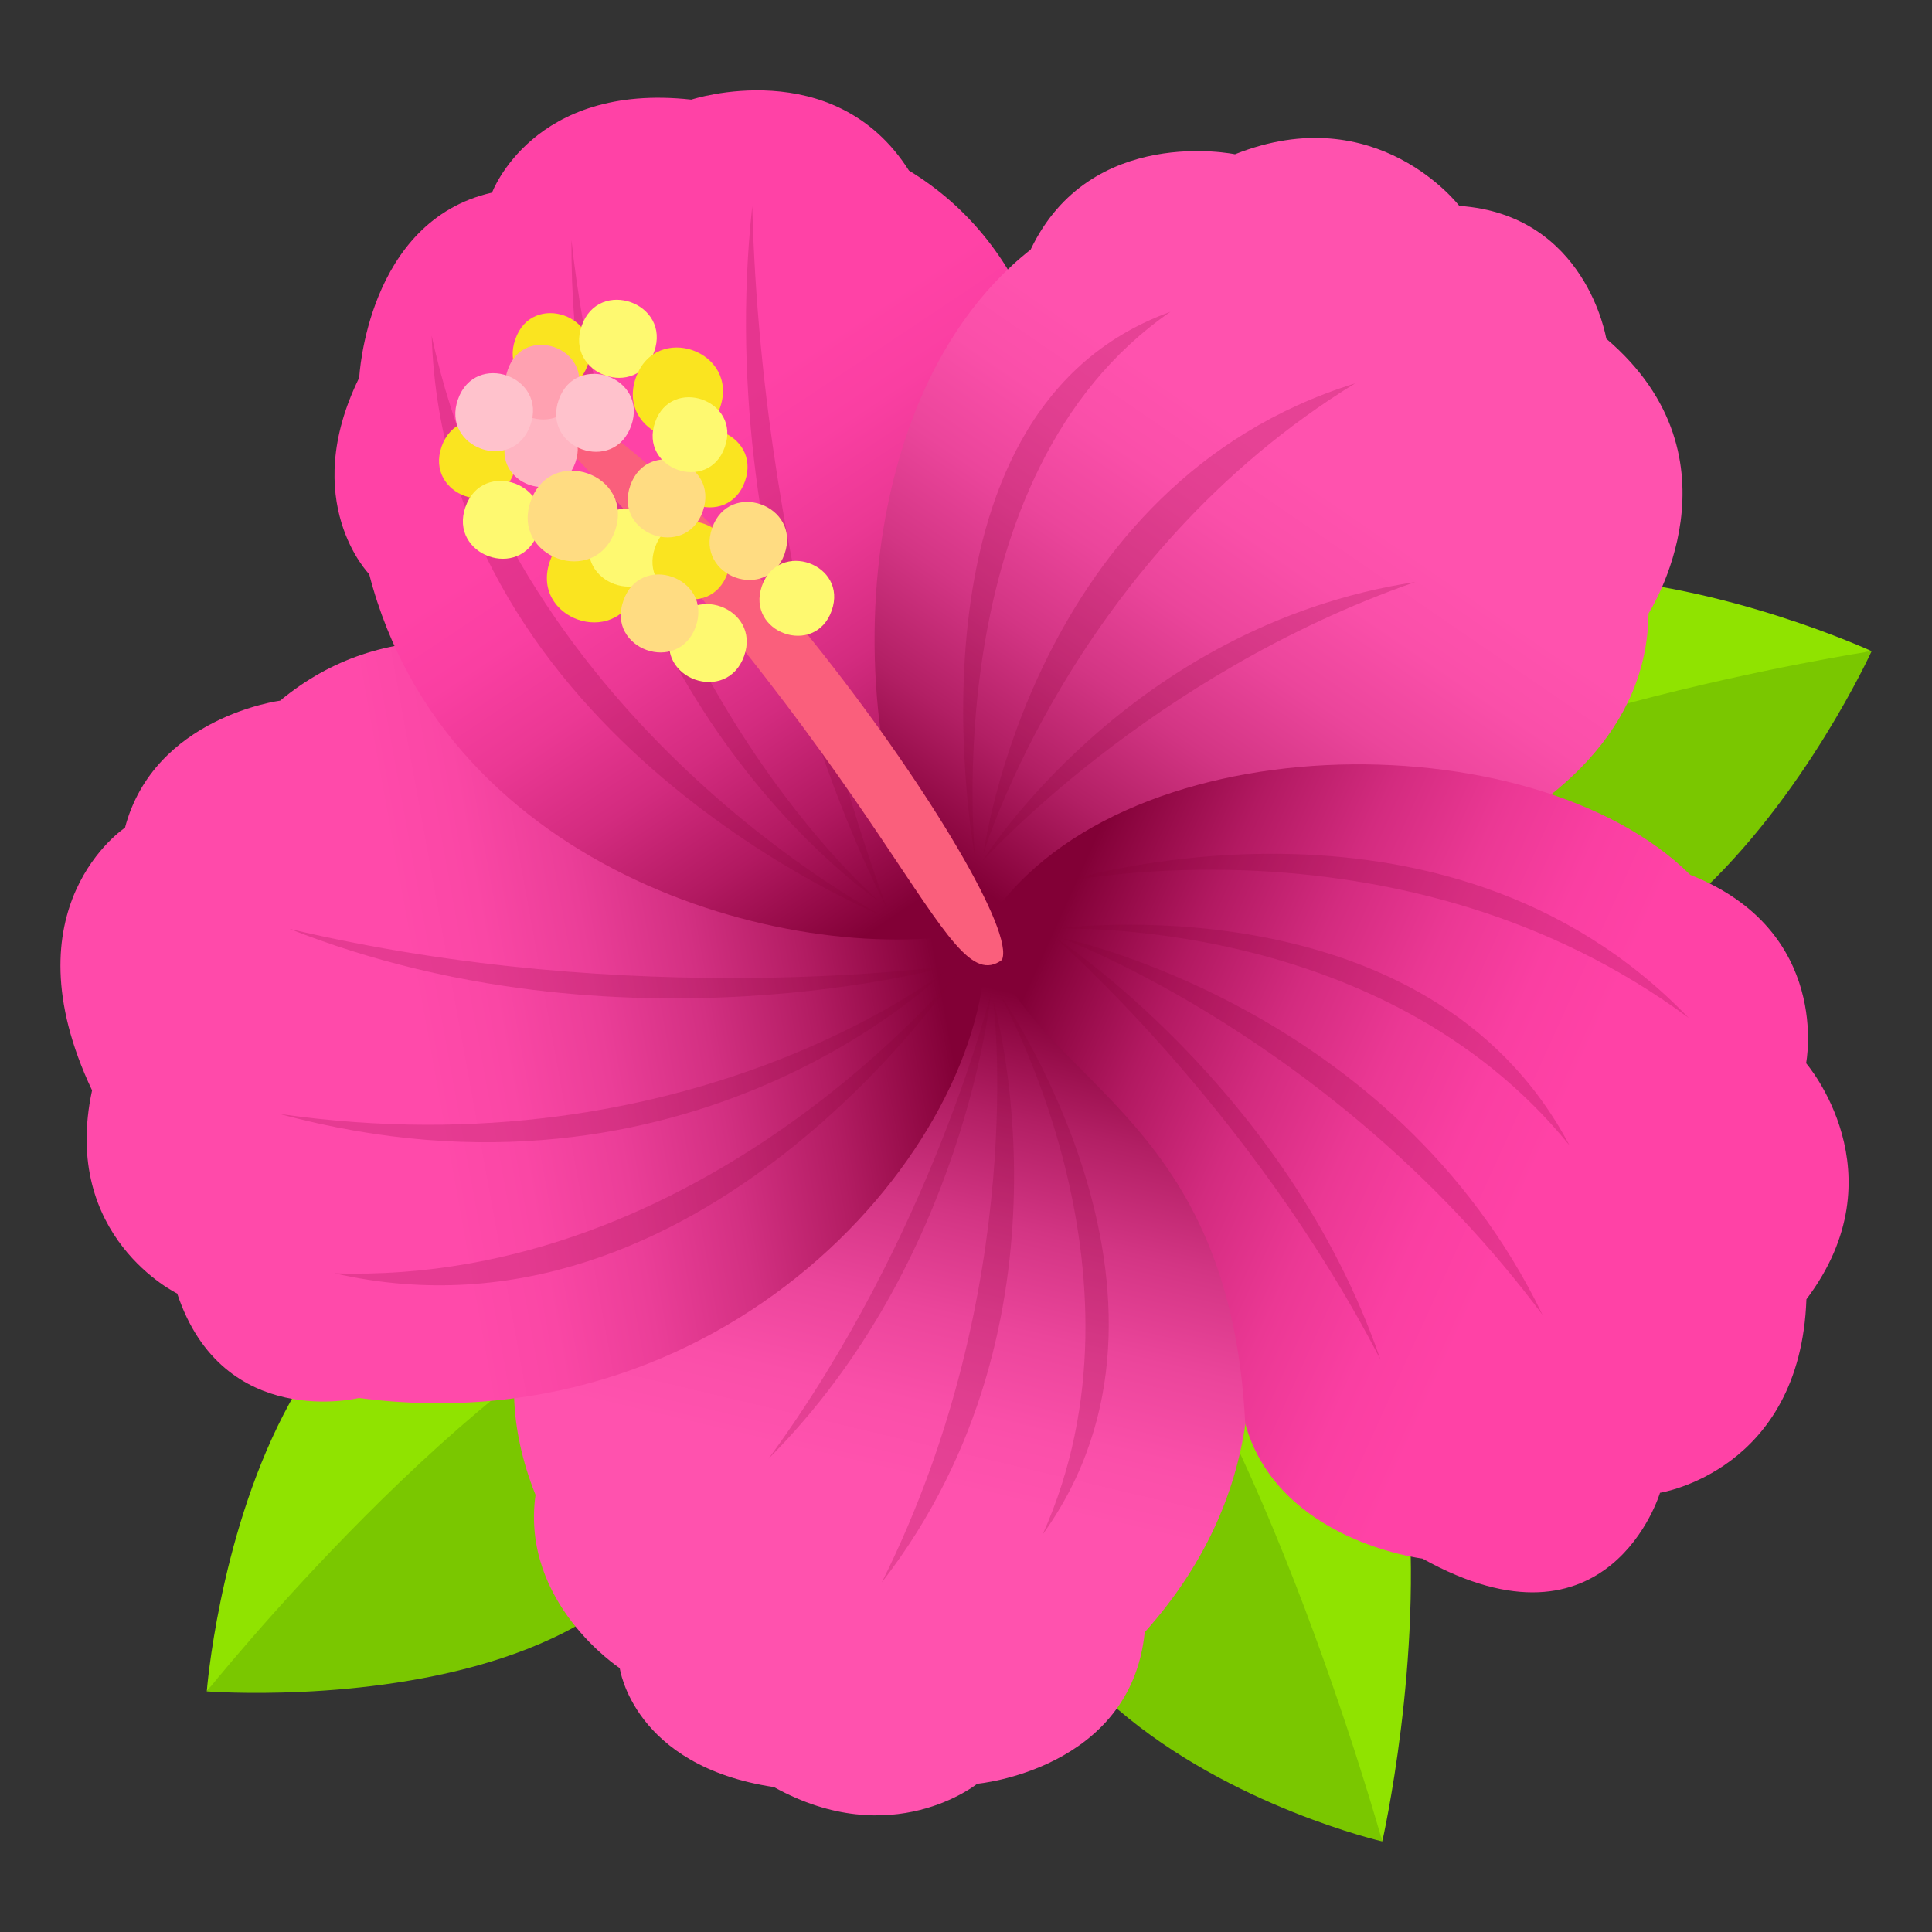 <svg xmlns="http://www.w3.org/2000/svg" viewBox="0 0 64 64"><rect x="0" y="0" width="64" height="64" fill="#333333" stroke="none"/><path d="M22.57 42.43c5.06 15.21-15.72 13.6-15.72 13.6s8.25-11.83 15.72-13.6z" fill="#7ac700"/><path d="M22.57 42.43c-6.98 2.66-15.72 13.6-15.72 13.6s1.53-19.91 15.72-13.6z" fill="#90e300"/><path d="M35.8 39.86C25.77 56.39 45.79 61 45.79 61s-3.6-16.69-9.99-21.14z" fill="#7ac700"/><path d="M35.8 39.86C41.41 45.22 45.79 61 45.79 61s5.5-24.19-9.99-21.14z" fill="#90e300"/><path d="M41.5 28.67c11.63 12.4 20.5-7.1 20.5-7.1s-15.13 1.3-20.5 7.1z" fill="#7ac700"/><path d="M41.5 28.67c5.96-4.9 20.5-7.1 20.5-7.1s-19.29-8.91-20.5 7.1z" fill="#90e300"/><linearGradient id="a" x1="32.803" x2="26.313" y1="30.757" y2="58.157" gradientUnits="userSpaceOnUse"><stop offset=".067" stop-color="#820036"/><stop offset=".081" stop-color="#87033b"/><stop offset=".21" stop-color="#b21f64"/><stop offset=".335" stop-color="#d33584"/><stop offset=".453" stop-color="#eb459b"/><stop offset=".563" stop-color="#fa4fa9"/><stop offset=".654" stop-color="#ff52ae"/></linearGradient><path d="M32.58 30.84c6.05 3.02 13.21 14.44 5.34 23.23-.46 4.56-5.55 5.02-5.55 5.02s-2.82 2.28-6.73.11c-4.67-.7-5.11-3.94-5.11-3.94s-3.29-2.16-2.79-5.74C14.13 40.5 25 34.48 32.58 30.84z" fill="url(#a)"/><linearGradient id="b" x1="32.806" x2="3.86" y1="30.641" y2="35.911" gradientUnits="userSpaceOnUse"><stop offset=".067" stop-color="#820036"/><stop offset=".081" stop-color="#87033b"/><stop offset=".21" stop-color="#b21c62"/><stop offset=".335" stop-color="#d33082"/><stop offset=".453" stop-color="#eb3e98"/><stop offset=".563" stop-color="#fa47a5"/><stop offset=".654" stop-color="#ff4aaa"/></linearGradient><path d="M32.64 30.9c.35 6.62-8.18 17.06-20.75 15.41 0 0-4.5 1.11-6.02-3.46 0 0-3.87-1.87-2.82-6.73-2.88-6.08 1.09-8.7 1.09-8.7.97-3.67 5.14-4.21 5.14-4.21 6.83-5.66 17 2.11 23.36 7.69z" fill="url(#b)"/><linearGradient id="c" x1="33.234" x2="16.91" y1="30.338" y2="5.853" gradientUnits="userSpaceOnUse"><stop offset=".067" stop-color="#820036"/><stop offset=".081" stop-color="#87033b"/><stop offset=".21" stop-color="#b21961"/><stop offset=".335" stop-color="#d32b7f"/><stop offset=".453" stop-color="#eb3894"/><stop offset=".563" stop-color="#fa3fa2"/><stop offset=".654" stop-color="#ff42a6"/></linearGradient><path d="M32.62 30.84c3.04-7.4 5.26-20.47-2.51-25.19C27.63 1.74 22.9 3.3 22.9 3.3c-5.25-.58-6.6 3.08-6.6 3.08-4.15.94-4.4 6.13-4.4 6.13-2.02 4.11.33 6.51.33 6.51 2.57 9.95 14.21 13.14 20.39 11.82z" fill="url(#c)"/><linearGradient id="d" x1="-12.541" x2=".137" y1="29.282" y2="2.509" gradientTransform="rotate(9.069 -7.144 315.807)" gradientUnits="userSpaceOnUse"><stop offset=".067" stop-color="#820036"/><stop offset=".081" stop-color="#87033b"/><stop offset=".21" stop-color="#b21f64"/><stop offset=".335" stop-color="#d33584"/><stop offset=".453" stop-color="#eb459b"/><stop offset=".563" stop-color="#fa4fa9"/><stop offset=".654" stop-color="#ff52ae"/></linearGradient><path d="M31.95 31.53c11.1-.36 22.57-3.68 22.66-11.21 0 0 3.3-5.1-1.4-9.1 0 0-.66-4.11-4.87-4.4 0 0-2.73-3.58-7.43-1.71 0 0-4.79-1-6.77 3.16-6.76 5.32-6.23 18.52-2.19 23.26z" fill="url(#d)"/><linearGradient id="e" x1="32.35" x2="60.179" y1="31.456" y2="44.068" gradientUnits="userSpaceOnUse"><stop offset=".067" stop-color="#820036"/><stop offset=".081" stop-color="#87033b"/><stop offset=".21" stop-color="#b21961"/><stop offset=".335" stop-color="#d32b7f"/><stop offset=".453" stop-color="#eb3894"/><stop offset=".563" stop-color="#fa3fa2"/><stop offset=".654" stop-color="#ff42a6"/></linearGradient><path d="M32.58 30.75c4.23-6.87 18.2-6.95 23.41-1.77 4.71 1.86 3.84 6.24 3.84 6.24s3.16 3.65.01 7.82c-.2 5.69-4.85 6.41-4.85 6.41s-1.68 5.63-7.87 2.18c0 0-4.77-.57-5.87-4.46-.51-10.6-7.29-11.29-8.67-16.42z" fill="url(#e)"/><path d="M11.08 42.18c12.28.4 20.69-10.03 20.69-10.03s-8.52 12.82-20.69 10.03z" opacity=".2" fill="#820036"/><path d="M9.26 36.9c13.59 1.96 22.06-4.74 22.06-4.74S22.89 40.6 9.26 36.9z" opacity=".2" fill="#820036"/><path d="M9.59 30.77c11.48 2.72 21.97 1.21 21.97 1.21s-11 3.13-21.97-1.21zm4.71-19.65c2.77 12.94 14.97 19.24 14.97 19.24S14.73 24.52 14.3 11.12z" opacity=".2" fill="#820036"/><path d="M18.93 7.95c1.6 14.68 10.22 21.93 10.22 21.93s-10.3-6.79-10.22-21.93z" opacity=".2" fill="#820036"/><path d="M24.92 6.83c.32 12.66 4.47 23.27 4.47 23.27s-5.84-10.76-4.47-23.27zm9.62 44c3.91-8.72-1.51-18.04-1.51-18.04s7.2 10.15 1.51 18.04z" opacity=".2" fill="#820036"/><path d="M29.21 52.42c4.91-9.84 3.69-19.3 3.69-19.3s3.06 10.6-3.69 19.3z" opacity=".2" fill="#820036"/><path d="M25.46 48.32c5.43-7.41 7.37-15.44 7.37-15.44s-.85 8.91-7.37 15.44zm13.31-37.99c-7.84 5.41-6.46 18.14-6.46 18.14s-2.82-14.8 6.46-18.14z" opacity=".2" fill="#820036"/><path d="M44.89 12.7c-9.35 5.74-12.31 15.57-12.31 15.57s1.6-12.24 12.31-15.57z" opacity=".2" fill="#820036"/><path d="M46.88 19.28c-8.81 3.07-14.34 9.25-14.34 9.25s4.83-7.79 14.34-9.25zm5.11 18.66c-6.24-7.7-17.1-7.17-17.1-7.17s12.39-1.75 17.1 7.17z" opacity=".2" fill="#820036"/><path d="M55.94 33.72c-9.4-6.96-20.82-4.48-20.82-4.48s12.63-4.04 20.82 4.48zm-4.84 9.84c-6.82-9.14-15.98-12.5-15.98-12.5s11.01 2.23 15.98 12.5z" opacity=".2" fill="#820036"/><path d="M45.73 45.04C41.35 36.57 34.88 31 34.88 31s7.74 5 10.85 14.04z" opacity=".2" fill="#820036"/><path d="M16.83 12.85C29.86 25.84 31.24 33.23 33.19 31.8c.84-1.79-11.12-18.83-16.36-18.95z" fill="#fa5f7c"/><path d="M17.03 15.65c-.57 1.61-2.97.76-2.4-.86.57-1.61 2.97-.76 2.4.86zm2.44-3.56c-.57 1.61-2.97.76-2.4-.85.56-1.62 2.96-.76 2.4.85z" fill="#fae420"/><path d="M17.82 17.65c-.57 1.61-2.97.75-2.4-.86.57-1.61 2.97-.75 2.4.86z" fill="#fef970"/><path d="M19.06 15.32c-.53 1.52-2.8.72-2.27-.81.53-1.52 2.8-.71 2.27.81z" fill="#ffb5c2"/><path d="M19.11 13.07c-.54 1.54-2.84.73-2.29-.82.53-1.54 2.83-.73 2.29.82z" fill="#ffa1b1"/><path d="M21.07 19.59c-.68 1.92-3.53.9-2.85-1.01.67-1.92 3.52-.9 2.85 1.01z" fill="#fae420"/><path d="M21.99 18.57c-.57 1.61-2.97.76-2.4-.86.57-1.61 2.97-.76 2.4.86zm2.66 3.16c-.57 1.61-2.97.76-2.4-.86.57-1.61 2.97-.75 2.4.86zm-2.98-10.08c-.57 1.62-2.97.76-2.4-.86.57-1.61 2.97-.75 2.4.86z" fill="#fef970"/><path d="M20.91 14.1c-.57 1.62-2.97.76-2.4-.86.57-1.6 2.97-.75 2.4.86z" fill="#ffc2cc"/><path d="M24.1 18.99c-.57 1.62-2.97.76-2.4-.86.57-1.61 2.97-.75 2.4.86z" fill="#fae420"/><path d="M24.68 15.94c-.57 1.62-2.97.76-2.4-.85.56-1.62 2.96-.76 2.4.85z" fill="#fae420"/><path d="M17.57 14.08c-.57 1.62-2.97.76-2.4-.85.57-1.62 2.97-.76 2.4.85z" fill="#ffc2cc"/><path d="M23.28 16.94c-.57 1.61-2.97.76-2.4-.86.57-1.61 2.97-.76 2.4.86zm2.71 1.41c-.57 1.61-2.96.76-2.4-.86.56-1.61 2.96-.76 2.4.86zm-2.94 2.4c-.57 1.61-2.97.76-2.4-.85.56-1.62 2.96-.77 2.4.85z" fill="#ffdc82"/><path d="M23.85 13.51c-.66 1.88-3.44.88-2.79-.99.66-1.88 3.45-.89 2.79.99z" fill="#fae420"/><path d="M24.01 14.81c-.54 1.55-2.85.73-2.31-.82s2.86-.73 2.31.82zm3.54 5.42c-.55 1.55-2.85.73-2.31-.82.55-1.55 2.86-.73 2.31.82z" fill="#fef970"/><path d="M20.37 17.59c-.66 1.88-3.45.88-2.79-.99.67-1.88 3.45-.89 2.79.99z" fill="#ffdc82"/></svg>